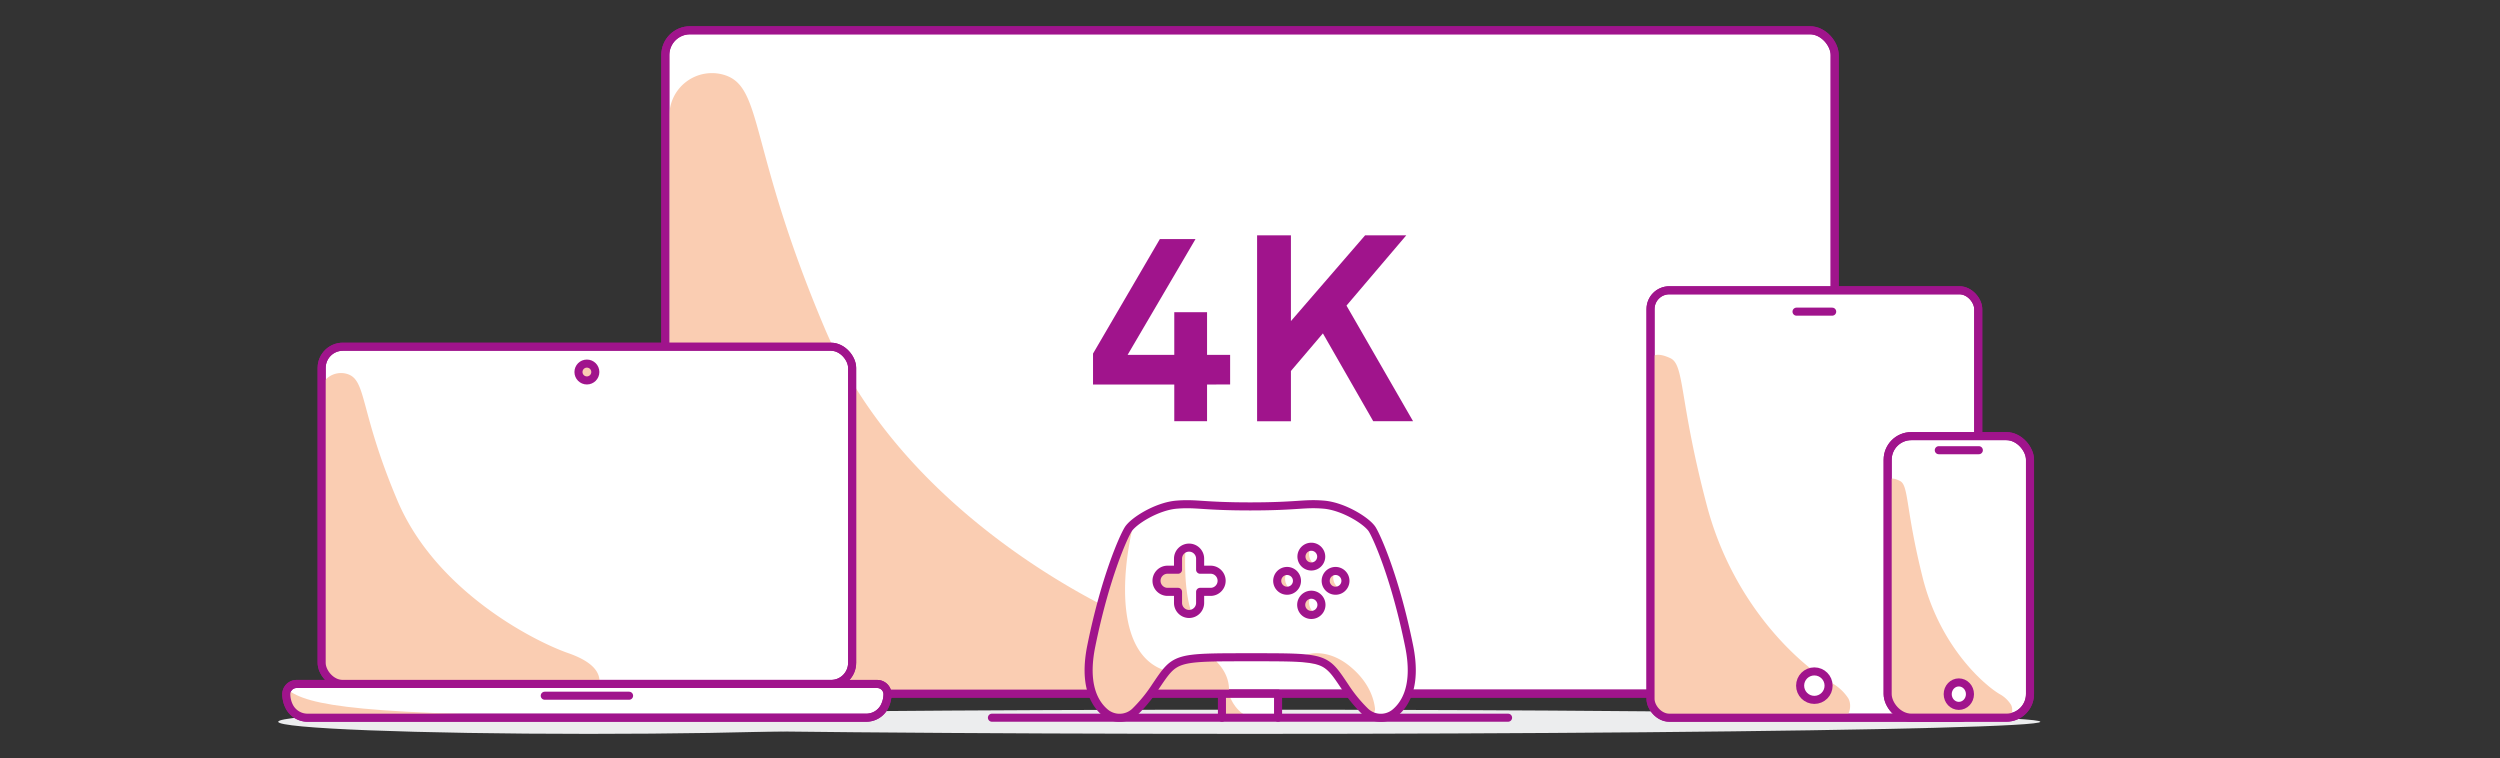 <svg xmlns="http://www.w3.org/2000/svg" width="620" height="188" viewBox="0 0 620 188"><rect x="0" y="0" width="620" height="188" fill="#333333" stroke="none"/><ellipse cx="310" cy="179" rx="196" ry="3" fill="#ecedee"/><ellipse cx="146" cy="179" rx="77" ry="3" fill="#ecedee"/><rect x="165" y="7.51" width="290" height="164.51" rx="6.13" fill="#fff" stroke="#a0148c" stroke-linecap="round" stroke-linejoin="round" stroke-width="2"/><polyline points="303.04 177.99 303.04 172 316.96 172 316.96 177.99" fill="#fff"/><path d="M304.84,172.37s1.87,5.61,6.51,5.62h-7.61l.26-6h1Z" fill="#facdb2"/><polyline points="303.04 177.99 303.04 172 316.96 172 316.96 177.99" fill="none" stroke="#a0148c" stroke-linecap="round" stroke-linejoin="round" stroke-width="2"/><line x1="246" y1="177.99" x2="374" y2="177.99" fill="none" stroke="#a0148c" stroke-linecap="round" stroke-linejoin="round" stroke-width="2"/><path d="M166,28.73v138.7c0,.7,2.88,4.23,3.59,4.23l133.93.75a1.29,1.29,0,0,0,1.28-1.31q0-8.58-15.55-14c-16.68-5.79-65.61-30.6-84.68-75.59s-15.21-60-25-62.94h0A10.56,10.56,0,0,0,166,28.73Z" fill="#facdb2" fill-rule="evenodd"/><rect x="165" y="7.51" width="290" height="164.51" rx="6.13" fill="none" stroke="#a0148c" stroke-linecap="round" stroke-linejoin="round" stroke-width="2"/><path d="M310.05,163c18.94,0,18.55-.05,23.51,7.32a36,36,0,0,0,5,6.12,5.58,5.58,0,0,0,7.36.36c2.73-2.24,5.49-6.92,3.55-16.55-3.41-16.85-7.89-26.88-9.14-28.94s-7.13-5.76-12.08-6.16-6.36.44-18.2.44-13.24-.83-18.2-.44-10.82,4.09-12.08,6.16-5.73,12.09-9.14,28.94c-1.94,9.63.82,14.31,3.55,16.55a5.58,5.58,0,0,0,7.36-.36,36.45,36.45,0,0,0,5-6.12C291.5,163,291.1,163,310.05,163Z" fill="#fff"/><path d="M294,135.86c-.81.82-.82,1.84-1.25,3.47s-2.16,1.65-3,1.65-3.55,1.78-3.55,3.44,2.69,2.37,4.15,2.43,2,.51,2.41,3.17a3.61,3.61,0,0,0,1.36,2.34,1,1,0,0,0,1.47-.17C293.77,147.21,293.8,139.82,294,135.86Z" fill="#facdb2"/><path d="M319.07,142.08l-.12-.86s-5.2,3.16.79,5.54l-.14-1A3.16,3.16,0,0,1,319.07,142.08Z" fill="#facdb2"/><path d="M330.89,142l-.19-.85s-4.93,3.57,1.23,5.46l-.21-1A3.16,3.16,0,0,1,330.89,142Z" fill="#facdb2"/><path d="M324.9,148.15l-.19-.84s-4.94,3.56,1.22,5.46l-.21-1A3.16,3.16,0,0,1,324.9,148.15Z" fill="#facdb2"/><path d="M324.9,136.16l-.19-.84s-4.94,3.55,1.22,5.46l-.21-1A3.16,3.16,0,0,1,324.9,136.16Z" fill="#facdb2"/><path d="M324.24,163.34s4.69-1.84,10.29,3c4.15,3.55,5.22,7.3,5.47,9.42a.55.55,0,0,1-1,.4l-6.56-8.44-4.32-3.78Z" fill="#facdb2" stroke="#facdb2" stroke-miterlimit="10" stroke-width="2"/><path d="M289,166.3c-12-3.82-11.15-23.06-7.87-36.45A26.6,26.6,0,0,0,278,135c-2.24,5.32-9,28.59-8,32.94s3.59,10.25,8.29,10.1c3.42-.11,10-8.9,11.5-11.49Z" fill="#facdb2"/><path d="M300.38,141.29h-2.75v-2.74a2.74,2.74,0,1,0-5.48,0v2.74H289.4a2.75,2.75,0,0,0,0,5.49h2.75v2.74a2.74,2.74,0,0,0,5.48,0v-2.74h2.75a2.75,2.75,0,0,0,0-5.49Z" fill="none" stroke="#a0148c" stroke-linecap="round" stroke-linejoin="round" stroke-width="2"/><path d="M325.21,148.49A1.51,1.51,0,1,1,323.7,150a1.52,1.52,0,0,1,1.51-1.51m0-2a3.51,3.51,0,1,0,3.51,3.51,3.51,3.51,0,0,0-3.51-3.51Z" fill="#a0148c"/><path d="M325.21,136.59a1.45,1.45,0,1,1-1.45,1.45,1.45,1.45,0,0,1,1.45-1.45m0-2a3.45,3.45,0,1,0,3.45,3.45,3.46,3.46,0,0,0-3.45-3.45Z" fill="#a0148c"/><path d="M331.22,142.6a1.45,1.45,0,1,1-1.45,1.45,1.45,1.45,0,0,1,1.45-1.45m0-2a3.45,3.45,0,1,0,3.45,3.45,3.46,3.46,0,0,0-3.45-3.45Z" fill="#a0148c"/><path d="M319.2,142.6a1.45,1.45,0,1,1-1.45,1.45,1.45,1.45,0,0,1,1.45-1.45m0-2a3.45,3.45,0,1,0,3.45,3.45,3.46,3.46,0,0,0-3.45-3.45Z" fill="#a0148c"/><path d="M310.05,163c18.94,0,18.55-.05,23.51,7.32a36,36,0,0,0,5,6.12,5.58,5.58,0,0,0,7.36.36c2.73-2.24,5.49-6.92,3.55-16.55-3.41-16.85-7.89-26.88-9.14-28.94s-7.13-5.76-12.08-6.16-6.36.44-18.2.44-13.24-.83-18.2-.44-10.82,4.09-12.08,6.16-5.73,12.09-9.14,28.94c-1.94,9.63.82,14.31,3.55,16.55a5.58,5.58,0,0,0,7.36-.36,36.45,36.45,0,0,0,5-6.12C291.5,163,291.1,163,310.05,163Z" fill="none" stroke="#a0148c" stroke-linecap="round" stroke-linejoin="round" stroke-width="2"/><path d="M219.31,175.32h0a5.09,5.09,0,0,1-4.53,2.67H76.32a5.09,5.09,0,0,1-4.53-2.67h0a6.9,6.9,0,0,1-.79-3.21h0a2.55,2.55,0,0,1,2.61-2.48H217.49a2.55,2.55,0,0,1,2.61,2.49h0A6.89,6.89,0,0,1,219.31,175.32Z" fill="#fff"/><path d="M219.31,175.32h0a5.09,5.09,0,0,1-4.53,2.67H76.32a5.09,5.09,0,0,1-4.53-2.67h0a6.9,6.9,0,0,1-.79-3.21h0a2.55,2.55,0,0,1,2.61-2.48H217.49a2.55,2.55,0,0,1,2.61,2.49h0A6.89,6.89,0,0,1,219.31,175.32Z" fill="none" stroke="#a0148c" stroke-linecap="round" stroke-linejoin="round" stroke-width="2"/><rect x="79.77" y="85.99" width="131.56" height="83.64" rx="5.25" fill="#fff"/><rect x="79.77" y="85.99" width="131.56" height="83.64" rx="5.25" fill="none" stroke="#a0148c" stroke-linecap="round" stroke-miterlimit="10" stroke-width="2"/><path d="M71.21,170.94c5.17,4.06,17.27,6.5,84.44,6.69H78.86c-4.2,0-7.1-.1-7.12-2.06Z" fill="#facdb2"/><line x1="156.01" y1="172.54" x2="135.1" y2="172.54" fill="none" stroke="#a0148c" stroke-linecap="round" stroke-miterlimit="10" stroke-width="2"/><path d="M79.29,97.8v67.83c0,.35,2.4,3.62,2.75,3.62l66,.38a.65.65,0,0,0,.64-.66q0-4.29-7.77-7c-8.34-2.9-32.8-15.3-42.33-37.79S91,94.19,86.06,92.73h0A5.28,5.28,0,0,0,79.29,97.8Z" fill="#facdb2" fill-rule="evenodd"/><circle cx="145.55" cy="92.26" r="2.09" fill="#facdb2" stroke="#a0148c" stroke-linecap="round" stroke-miterlimit="10" stroke-width="2"/><rect x="79.77" y="85.99" width="131.56" height="83.64" rx="5.25" fill="none" stroke="#a0148c" stroke-linecap="round" stroke-miterlimit="10" stroke-width="2"/><path d="M219.31,175.32h0a5.09,5.09,0,0,1-4.53,2.67H76.32a5.09,5.09,0,0,1-4.53-2.67h0a6.9,6.9,0,0,1-.79-3.21h0a2.55,2.55,0,0,1,2.61-2.48H217.49a2.55,2.55,0,0,1,2.61,2.49h0A6.89,6.89,0,0,1,219.31,175.32Z" fill="none" stroke="#a0148c" stroke-linecap="round" stroke-linejoin="round" stroke-width="2"/><rect x="409.33" y="71.99" width="81.27" height="106" rx="4.66" fill="#fff"/><rect x="409.33" y="71.99" width="81.27" height="106" rx="4.66" fill="none" stroke="#a0148c" stroke-miterlimit="10" stroke-width="2"/><path d="M409.33,88.83V172.1c0,4.69,2.36,5.89,5.28,5.89H457c1.56,0,2.44-3,1.35-4.84a11.74,11.74,0,0,0-4.49-4c-6-3.35-23.69-17.74-30.57-43.82s-5.49-34.79-9-36.48Q410.68,87.14,409.33,88.83Z" fill="#facdb2" fill-rule="evenodd"/><line x1="445.54" y1="77.29" x2="454.38" y2="77.29" fill="none" stroke="#a0148c" stroke-linecap="round" stroke-miterlimit="10" stroke-width="2"/><rect x="409.33" y="71.99" width="81.27" height="106" rx="4.66" fill="none" stroke="#a0148c" stroke-linecap="round" stroke-miterlimit="10" stroke-width="2"/><circle cx="449.96" cy="170.04" r="3.53" fill="#fff" stroke="#a0148c" stroke-linecap="round" stroke-miterlimit="10" stroke-width="2"/><rect x="468.14" y="108.16" width="35.3" height="69.82" rx="5.86" fill="#fff"/><rect x="468.14" y="108.16" width="35.3" height="69.82" rx="5.86" fill="none" stroke="#a0148c" stroke-miterlimit="10" stroke-width="2"/><path d="M468.14,119.25v53.17c0,3.09,2.85,5.55,4.67,5.55h25.07c1,0,1.52-2,.84-3.19a7.55,7.55,0,0,0-2.8-2.64c-3.76-2.21-14.79-11.69-19.09-28.86s-3.43-22.92-5.64-24C469.72,118.51,468.7,118.51,468.14,119.25Z" fill="#facdb2" fill-rule="evenodd"/><line x1="480.82" y1="111.65" x2="490.75" y2="111.65" fill="none" stroke="#a0148c" stroke-linecap="round" stroke-miterlimit="10" stroke-width="2"/><rect x="468.14" y="108.16" width="35.3" height="69.82" rx="5.86" fill="none" stroke="#a0148c" stroke-linecap="round" stroke-miterlimit="10" stroke-width="2"/><ellipse cx="485.79" cy="172.15" rx="2.76" ry="2.91" fill="#fff" stroke="#a0148c" stroke-linecap="round" stroke-miterlimit="10" stroke-width="2"/><path d="M299.35,95.36v9.1h-8.13v-9.1H271.07V87.69l16.58-28.41h8.84L279.65,88h11.57V77.42h8.13V88h5.72v7.35Z" fill="#a0148c"/><path d="M340.56,104.46,328.08,82.68,320.15,92v12.48h-8.39V58.37h8.39V79.63l18.39-21.26h10.21L333.93,75.79l16.51,28.67Z" fill="#a0148c"/></svg>